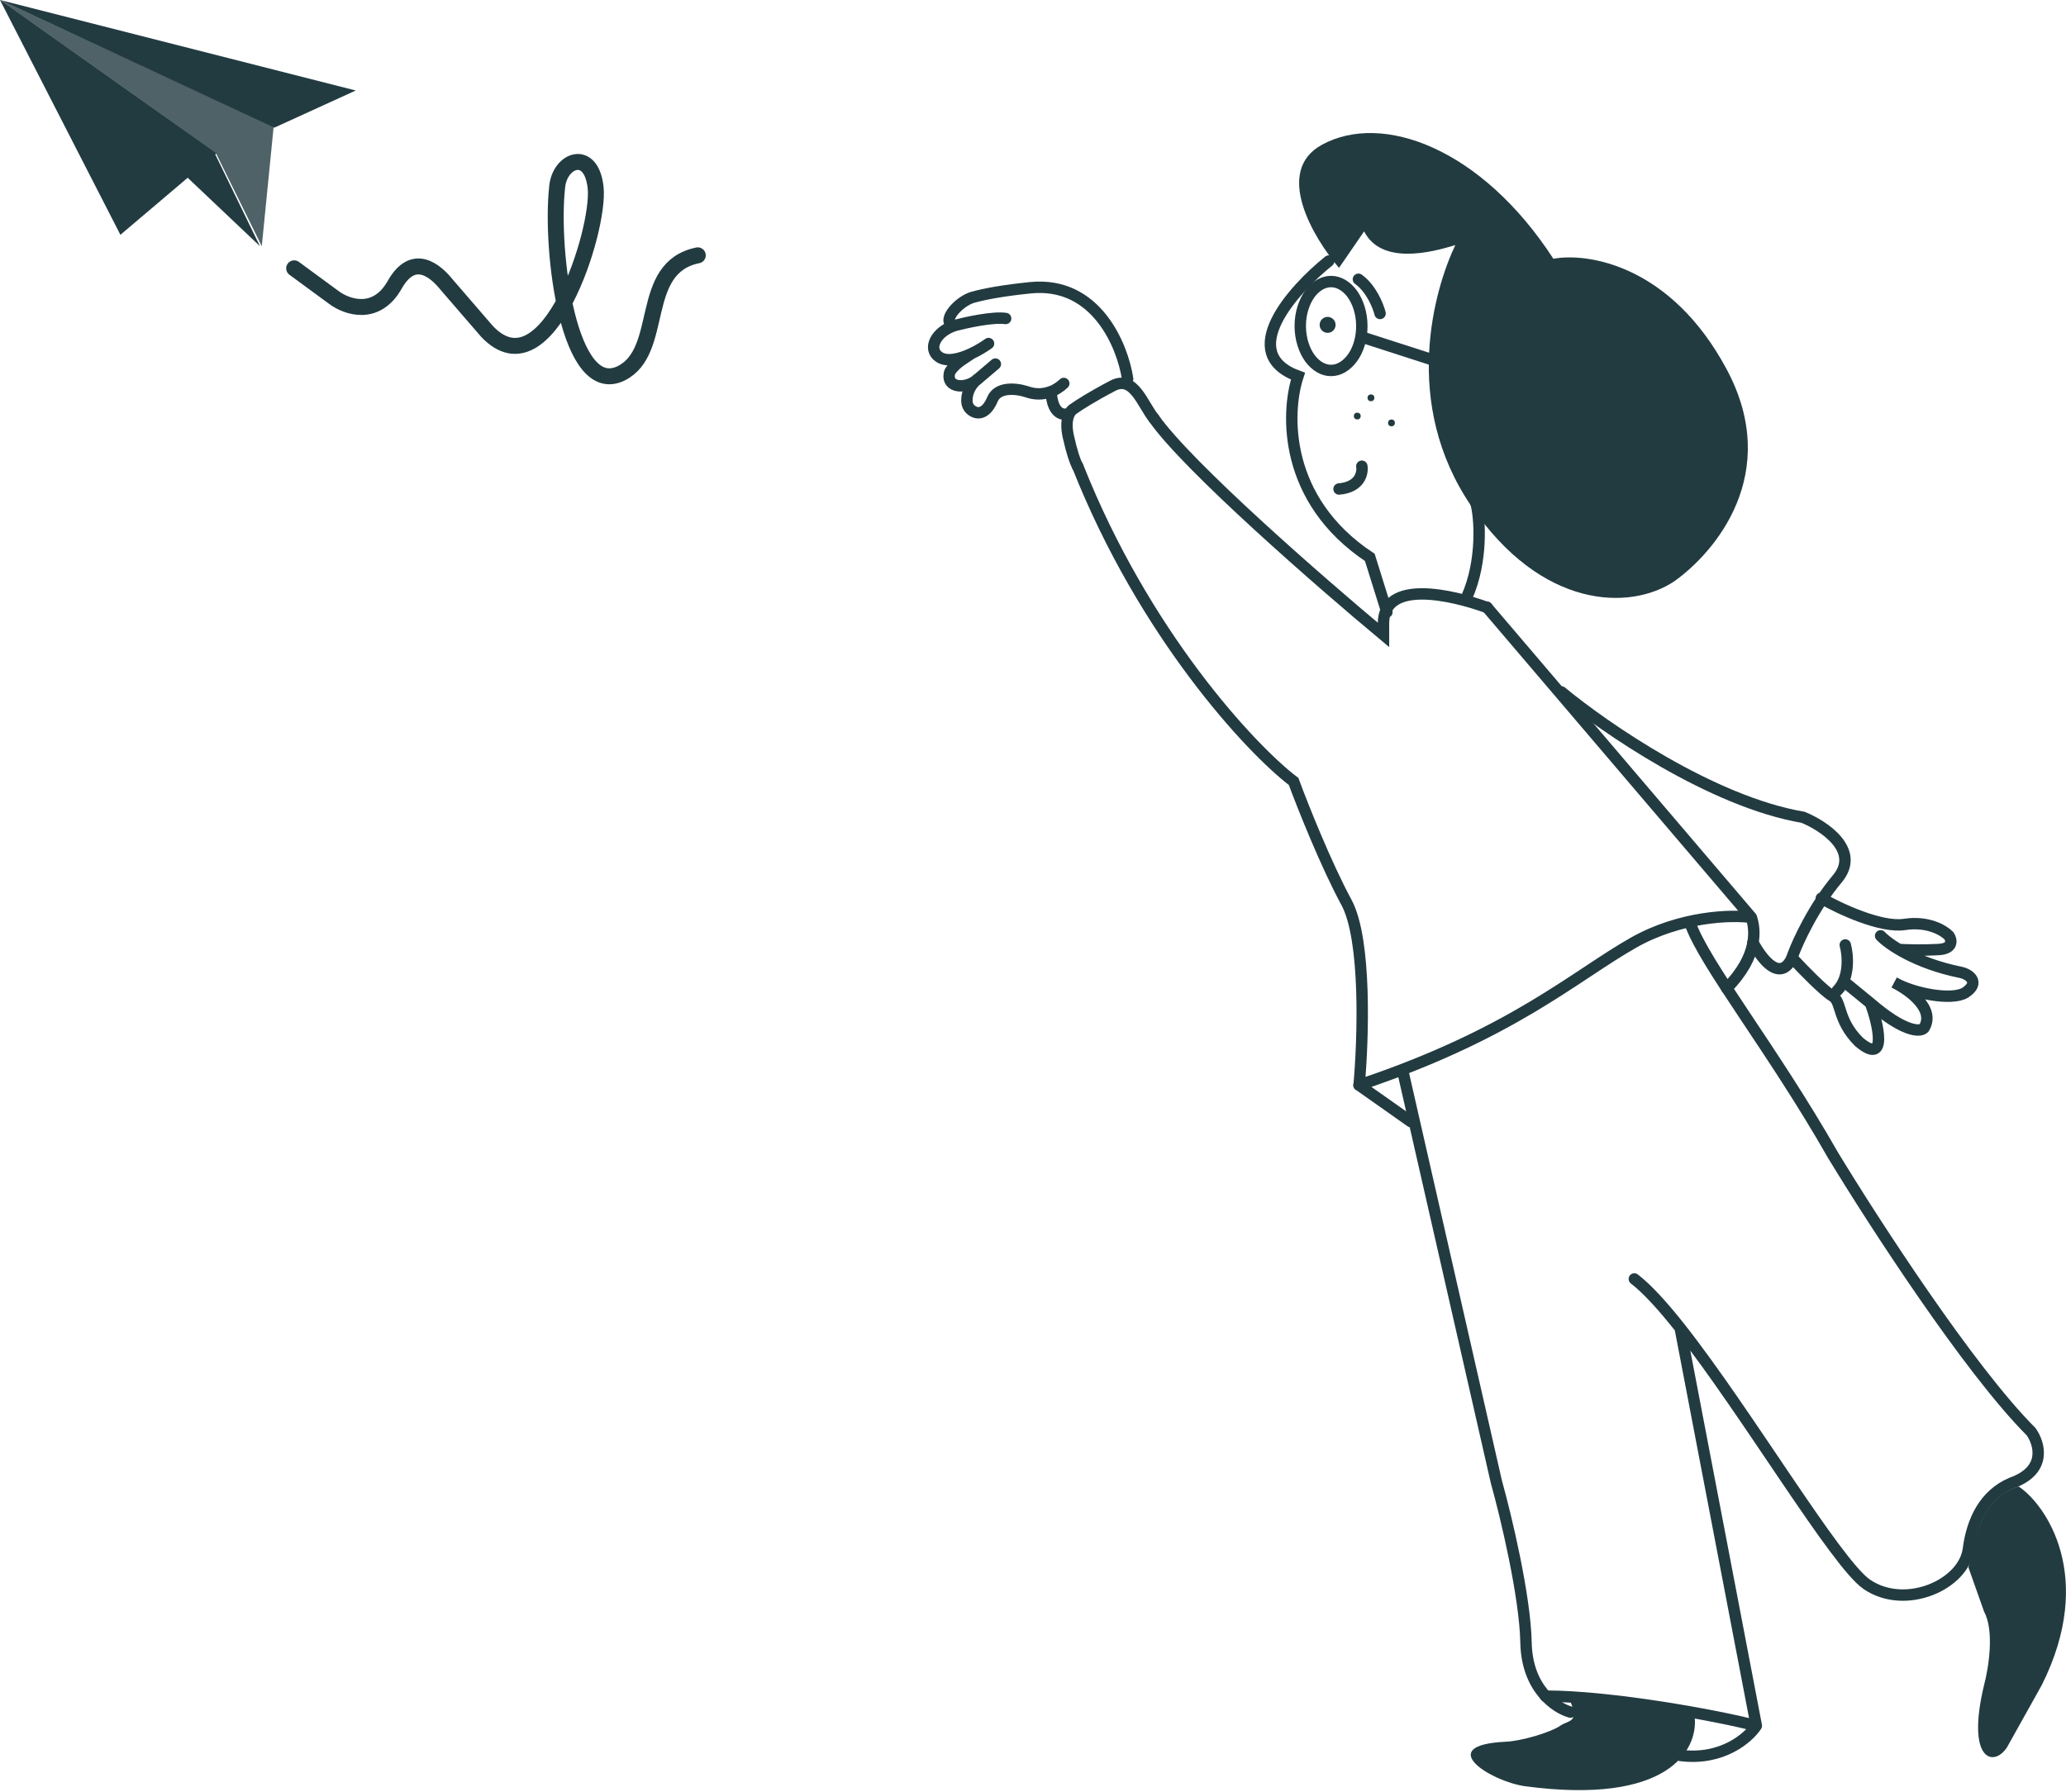 <?xml version="1.0" encoding="utf-8"?>
<!-- Generator: Adobe Illustrator 26.3.1, SVG Export Plug-In . SVG Version: 6.00 Build 0)  -->
<svg version="1.1" id="Layer_1" xmlns="http://www.w3.org/2000/svg" xmlns:xlink="http://www.w3.org/1999/xlink" x="0px" y="0px"
	 viewBox="0 0 906 786" style="enable-background:new 0 0 906 786;" xml:space="preserve">
<style type="text/css">
	.st0{fill:none;stroke:#223B41;stroke-width:5;stroke-linecap:round;}
	.st1{fill:#223B41;}
	.st2{fill:none;stroke:#223B41;stroke-width:7;stroke-linecap:round;}
	.st3{fill:#223B41;fill-opacity:0.8;}
</style>
<path class="st0" d="M582.7,114.5C566.9,127.2,542,155,569.2,165c-5.3,16-6.5,54.3,31.5,79.5l7.5,24 M647.2,220.5
	c1.8,6,3.2,25.5-4,41.5 M652.2,266.5c-15.7-5.7-45.5-12.6-45.5,7v5c-27-22.5-85.9-73.8-100.7-95"/>
<path class="st0" d="M597.2,204.5c0.5,3-0.8,9.2-10,10"/>
<path class="st0" d="M570.2,143c0,5.6,1.7,10.6,4.2,14.1c2.6,3.5,5.9,5.4,9.3,5.4c3.4,0,6.7-1.9,9.3-5.4c2.6-3.5,4.2-8.5,4.2-14.1
	s-1.7-10.6-4.2-14.1c-2.6-3.5-5.9-5.4-9.3-5.4c-3.4,0-6.7,1.9-9.3,5.4C571.9,132.4,570.2,137.4,570.2,143z"/>
<path class="st0" d="M628.7,158l-31-10"/>
<path class="st0" d="M605.2,137.5c-0.8-3.3-3.9-11-9.5-15"/>
<circle class="st1" cx="582.2" cy="142.5" r="3.5"/>
<path class="st0" d="M652,266.3l116,136.1 M768,402.4c1.7,5,3.4,16.7-10.8,31.1 M768,402.4c-8.6-1.2-30.9-0.6-51.5,11
	c-25.7,14.5-53,40-120.6,62.6 M596,476l22.7,16 M596,476c1.8-19.9,3.3-63.7-5.5-80.1c-8.9-16.4-19.2-42.2-23.2-53.1
	c-18.8-14.3-65.6-64.7-94.7-138.3"/>
<path class="st0" d="M684.7,303.5c18.7,15.5,66,48.2,106,55c9.3,3.8,25.4,14.6,15,27c-10.4,12.4-17.3,27.5-19.5,33.5
	c-1.7,5.5-7.5,12.1-17.5-5.5"/>
<path class="st0" d="M798.7,394c7.8,4.5,26.1,13.1,36.5,11.5c10.4-1.6,17.3,2.7,19.5,5c1.2,1.8,1.9,5.6-4.5,6c-6.4,0.4-14,0.2-17,0
	 M824.7,410.5c3.5,3.7,15.4,12,35,16c3.8,0.7,9,4.5,2,9c-6,3.5-22.6,0.3-31-4.5c6.5,3.2,18.2,11.6,13,20c-1.7,1.7-8.7,1.8-23.5-11
	 M820.2,440l-11-9 M820.2,440c3.2,8.2,8,28-5,17c-9.5-9.5-7.5-17.6-11.5-20c-4-2.4-13-11.7-17-16 M809.2,414.5
	c1.2,4.3,2.1,14.4-3.5,20"/>
<path class="st0" d="M741.2,405c6.3,18,36,55,62.5,101.5c17.7,29.2,59.8,94.3,87,121.5c3.7,5.2,7.1,16.9-8.5,22.5
	c-12,5-17.4,16.6-19,29c-2,15.5-27.5,27-44.5,15.5c-13.5-9.2-52.5-75.2-81.9-112.5 M716.7,561c5.7,4.4,12.6,12,20.1,21.5
	 M736.8,582.5L770.2,757 M770.2,757c-3.5,5.3-15,15.4-33.4,13 M770.2,757c-17-4.5-63.7-13-92.5-13"/>
<path class="st0" d="M688.7,751c-6.3-1.7-19.1-10.1-19.5-30.5c-0.4-20.4-8.8-55.5-13-70.5l-41-180"/>
<circle class="st1" cx="601.2" cy="174.5" r="1.5"/>
<circle class="st1" cx="595.2" cy="182.5" r="1.5"/>
<circle class="st1" cx="610.2" cy="185.5" r="1.5"/>
<path class="st1" d="M757.2,162c-24.4-45.6-60.8-51.3-76-48.5c-31.5-48.5-75-64.5-101.5-50c-21.2,11.6-3.8,40.8,7.5,54l11-16
	c7.6,14.8,29.3,9.3,40,6c-9.2,19.3-23.8,69.3,7,114.5s69.5,46,89,33C752.2,242.2,781.6,207.6,757.2,162z"/>
<path class="st1" d="M895.4,739.1c23.8-47.6,1.7-79.2-10.2-87.1c-18.5,6-19,26-22,35.5l6.9,19.5c4.6,8.4,1.9,24.9,0,32
	c-8,33.2,4.1,36.4,10,27.5L895.4,739.1z"/>
<path class="st1" d="M668.7,783.5c62.8,8.4,75.8-15.8,74.5-30c-10.8-4.4-40.5-6-54.5-7c4,9.2-1,8-4.5,10.5c-4.5,3-17,6.7-24,7
	C628.7,765.5,653.4,781.3,668.7,783.5z"/>
<path class="st0" d="M494.5,166.2c-2.2-14.5-13.7-42.8-42.5-40c-11.8,1.2-20,2.7-25.4,4.2c-6.9,2-14.7,11.8-7.6,12.3l0,0 M419,142.7
	c5-1.3,16.4-3.8,22-3 M419,142.7c-8.5,2.5-12.6,10.4-7,14c3.5,2.2,9.1,0.7,14-1.6 M433.5,150.7c-1.8,1.3-4.5,3-7.5,4.4 M426,155.1
	c-2.7,1.9-6.6,4-8.7,6.9c-0.6,0.8-0.8,1-1,2l0,0c-1.1,6.2,7.2,6.7,12.1,2.6l0.1-0.1 M436.5,159.7l-8,6.8 M428.5,166.4
	c-2.5,2.1-4.5,5.3-4.5,9.3c0,2.1,1,3.6,2.4,4.5c3.8,2.5,7.1-0.8,8.8-5l0,0c2.2-5.4,9.8-5.1,15.3-3.3c3.1,1.1,6.8,1.3,10.5-0.2
	 M466.5,168.2c-1.8,1.7-3.7,2.8-5.5,3.6 M461,171.8c0,3.5,1.3,10.3,6.5,9.9"/>
<path class="st0" d="M506,183.5c-5-6.2-8.8-19.1-18-14.3c-9.2,4.8-15.2,8.7-17,10c-2.2,1.2-4.1,5.1-2.5,12.3s3,11,4,13"/>
<path class="st2" d="M306,112c-26.5,5.4-14.1,41.9-33.5,51.7c-23.2,11.6-31.2-53.7-28.2-81.4c0.9-12.2,15-17.6,16.9,0
	c2,18.6-21.1,91-47.6,63.1l-17.7-20.5c-4.9-6.1-14.6-14.5-22.8,0c-8.2,14.5-21.3,9.7-26.8,5.5L129,117.7"/>
<path class="st1" d="M120.3,56L156,39.7L0,0L120.3,56z"/>
<path class="st1" d="M0,0l114,108L94,66.9L0,0z"/>
<path class="st1" d="M52.8,103L95,67.2L0,0L52.8,103z"/>
<path class="st3" d="M114.8,108l5.2-52.4L0,0l94.6,67L114.8,108z"/>
</svg>
